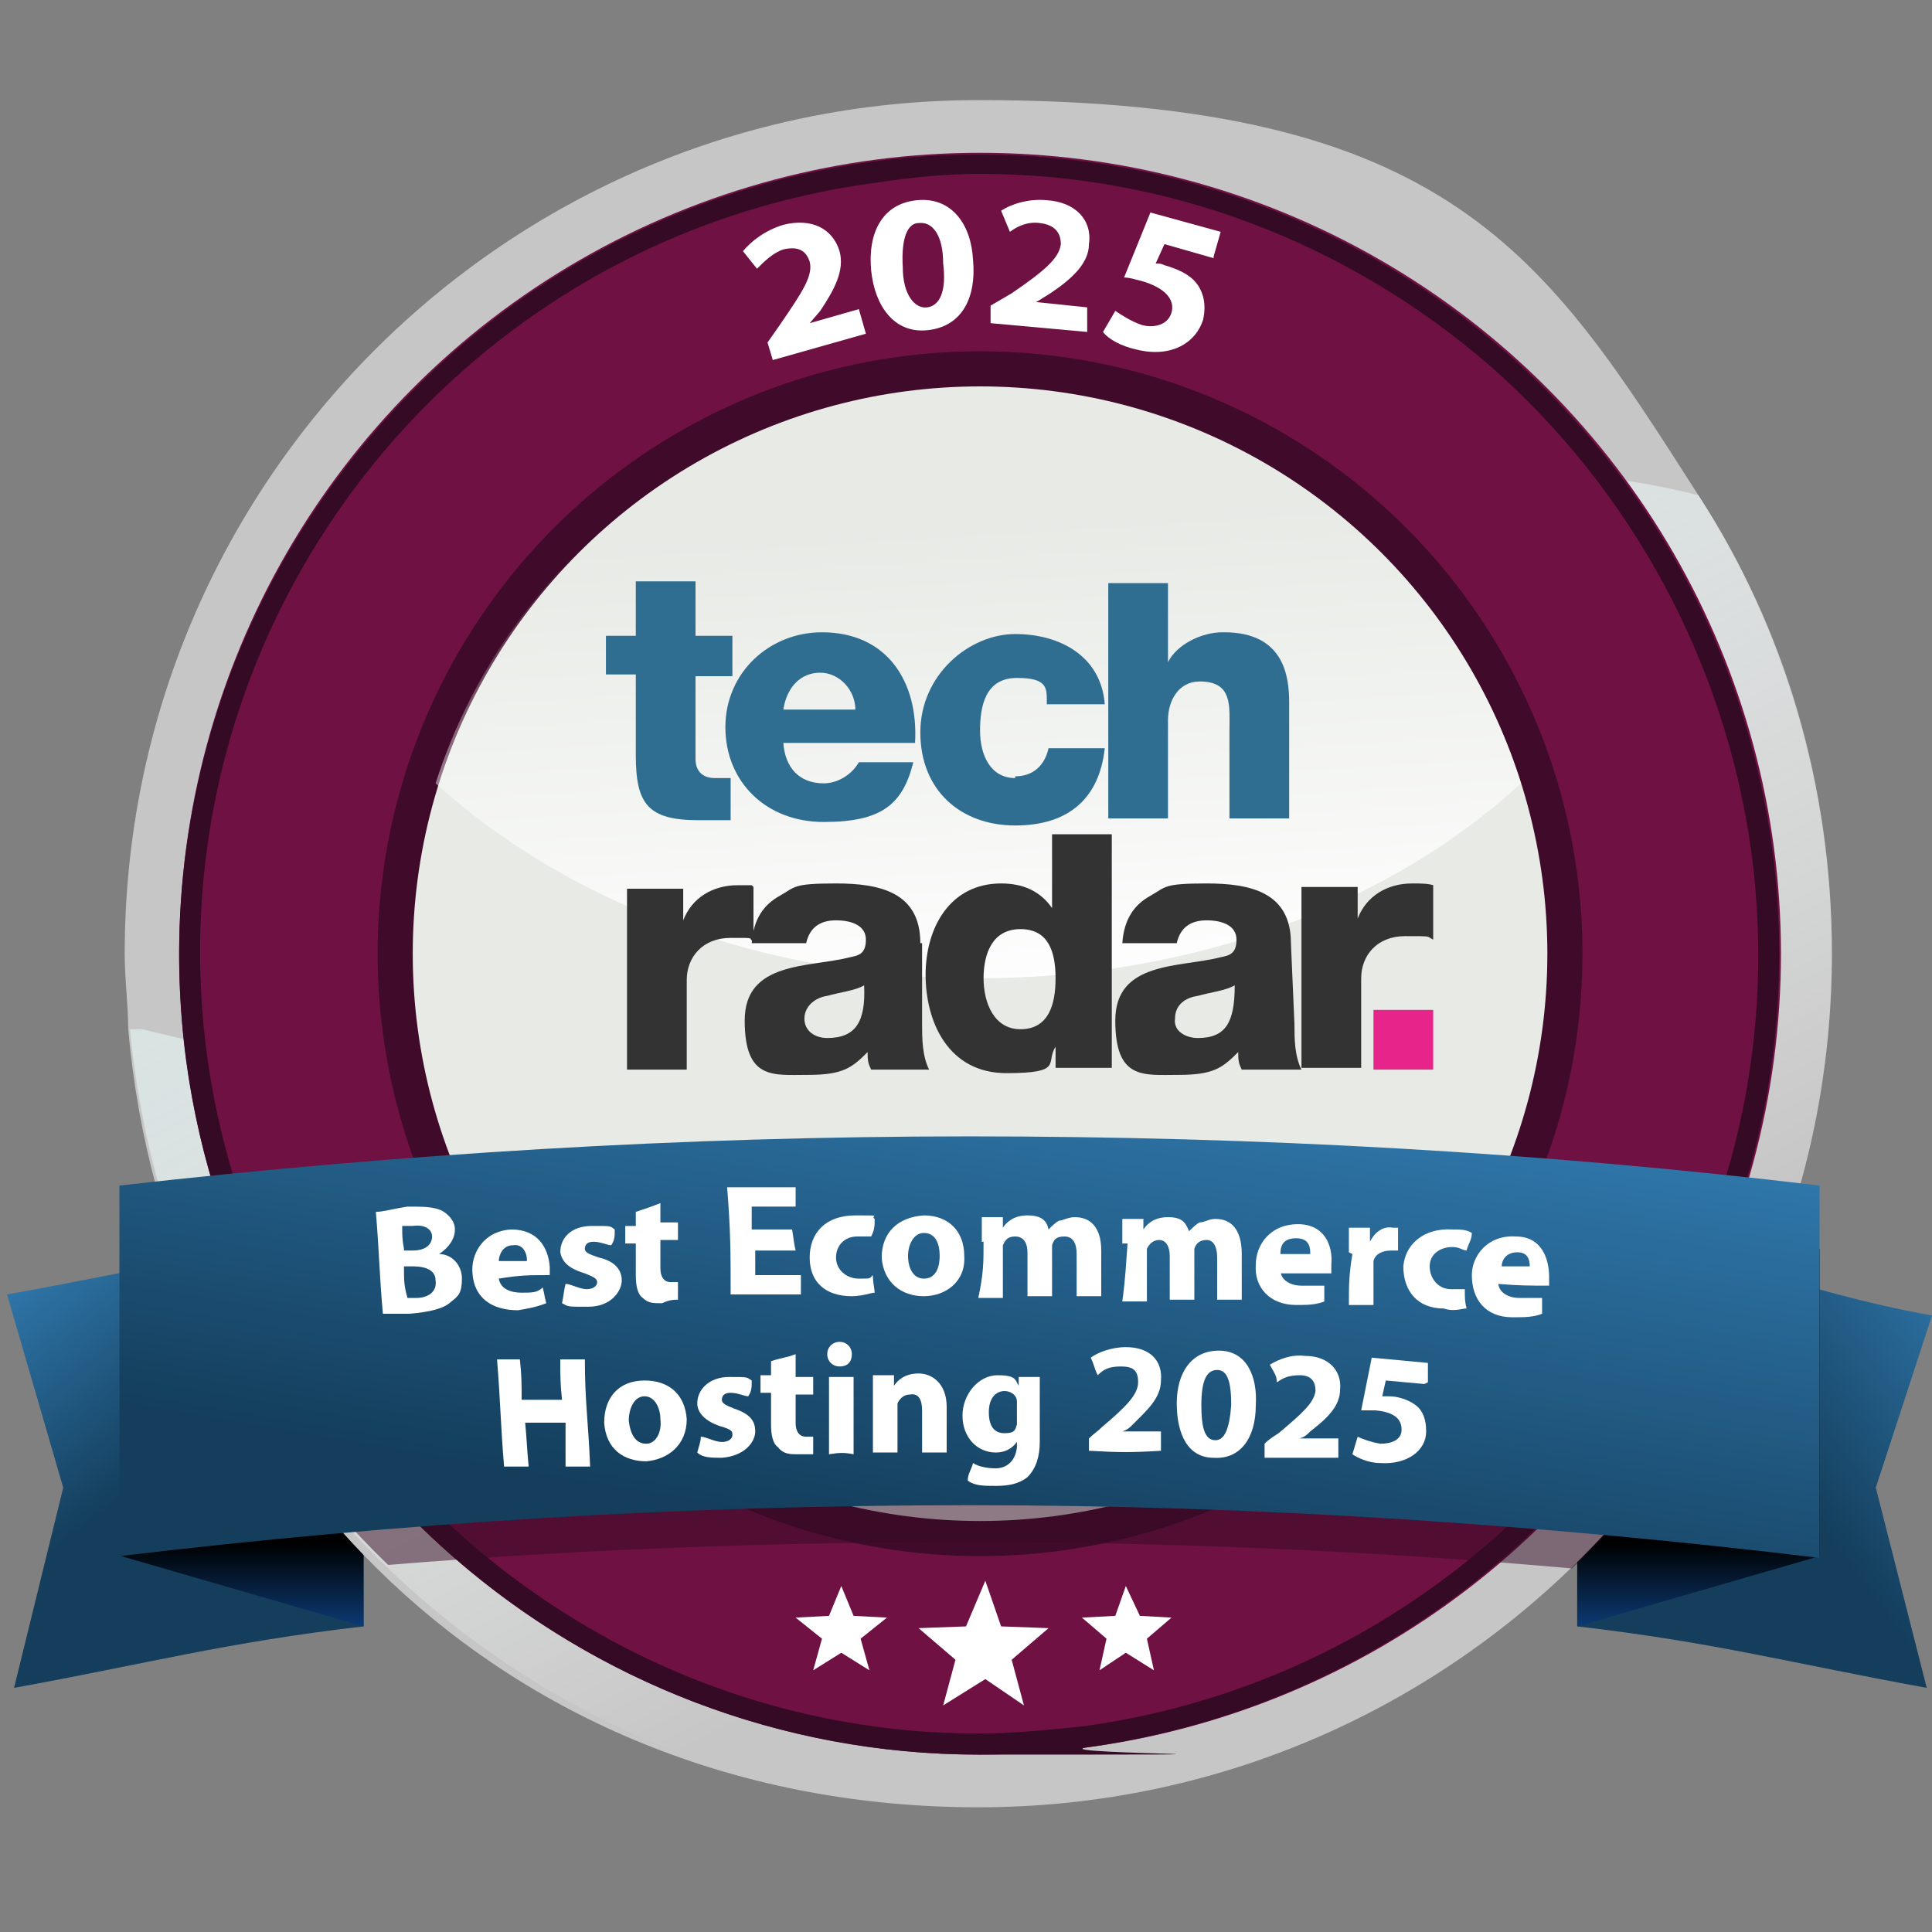 <?xml version="1.0" encoding="UTF-8"?>
<svg id="Layer_1" xmlns="http://www.w3.org/2000/svg" version="1.1" xmlns:xlink="http://www.w3.org/1999/xlink" viewBox="0 0 110 110">
  <rect x="0" y="0" width="110" height="110" fill="#808080" stroke="none"/>
  <!-- Generator: Adobe Illustrator 29.2.1, SVG Export Plug-In . SVG Version: 2.1.0 Build 116)  -->
  <defs>
    <style>
      .st0, .st1, .st2 {
        fill: #350a25;
      }

      .st3 {
        fill: url(#linear-gradient2);
      }

      .st1 {
        opacity: .8;
      }

      .st1, .st2 {
        isolation: isolate;
      }

      .st4 {
        fill: #fff;
      }

      .st5 {
        fill: url(#linear-gradient1);
      }

      .st6 {
        fill: #e7eae5;
      }

      .st7 {
        fill: #2f6e91;
      }

      .st8 {
        fill: #e6248a;
      }

      .st9 {
        fill: url(#linear-gradient4);
      }

      .st10 {
        fill: #333;
      }

      .st11 {
        fill: url(#linear-gradient5);
      }

      .st12 {
        fill: url(#linear-gradient3);
      }

      .st13 {
        fill: url(#linear-gradient6);
      }

      .st14 {
        fill: #c6c6c6;
      }

      .st2 {
        opacity: .5;
      }

      .st15 {
        fill: #701143;
      }

      .st16 {
        fill: url(#linear-gradient);
      }
    </style>
    <linearGradient id="linear-gradient" x1="1.7" y1="6223.1" x2="10.5" y2="6234.8" gradientTransform="translate(0 -6152.1)" gradientUnits="userSpaceOnUse">
      <stop offset="0" stop-color="#317bb0"/>
      <stop offset="1" stop-color="#143e5c"/>
    </linearGradient>
    <linearGradient id="linear-gradient1" x1="113.2" y1="6225.2" x2="100.4" y2="6234.7" gradientTransform="translate(0 -6152.1)" gradientUnits="userSpaceOnUse">
      <stop offset="0" stop-color="#317bb0"/>
      <stop offset="1" stop-color="#143e5c"/>
    </linearGradient>
    <linearGradient id="linear-gradient2" x1="13.8" y1="6245.3" x2="13.8" y2="6240" gradientTransform="translate(0 -6152.1)" gradientUnits="userSpaceOnUse">
      <stop offset="0" stop-color="#0d4181"/>
      <stop offset="1" stop-color="#000"/>
    </linearGradient>
    <linearGradient id="linear-gradient3" x1="96.7" y1="6245.3" x2="96.7" y2="6240" gradientTransform="translate(0 -6152.1)" gradientUnits="userSpaceOnUse">
      <stop offset="0" stop-color="#0d4181"/>
      <stop offset="1" stop-color="#000"/>
    </linearGradient>
    <linearGradient id="linear-gradient4" x1="70.8" y1="6235.7" x2="47.9" y2="6191.1" gradientTransform="translate(0 -6152.1)" gradientUnits="userSpaceOnUse">
      <stop offset="0" stop-color="#fff" stop-opacity="0"/>
      <stop offset="1" stop-color="#d8e3e2"/>
    </linearGradient>
    <linearGradient id="linear-gradient5" x1="56.5" y1="6209.7" x2="54.8" y2="6182" gradientTransform="translate(0 -6152.1)" gradientUnits="userSpaceOnUse">
      <stop offset="0" stop-color="#fff"/>
      <stop offset="1" stop-color="#fff" stop-opacity="0"/>
    </linearGradient>
    <linearGradient id="linear-gradient6" x1="58.7" y1="6209.5" x2="53.5" y2="6240.1" gradientTransform="translate(0 -6152.1)" gradientUnits="userSpaceOnUse">
      <stop offset="0" stop-color="#317bb0"/>
      <stop offset="1" stop-color="#143e5c"/>
    </linearGradient>
  </defs>
  <g>
    <g>
      <g>
        <path class="st16" d="M20.7,70.2c-7.9.9-12.5,2.1-20.3,3.5l3.2,11-2.8,11.4c7.7-1.4,12.1-2.6,19.9-3.5,0,0,0-22.4,0-22.4Z"/>
        <path class="st5" d="M89.7,70.2c7.9.9,12.5,3.3,20.3,4.7l-3.2,9.8,2.9,11.4c-7.7-1.4-12.1-2.6-19.9-3.5v-22.4h-.1Z"/>
      </g>
      <g>
        <path class="st3" d="M6.9,71.1v17.5l13.8,4v-17.8l-13.8-3.7Z"/>
        <path class="st12" d="M103.6,71.1v17.5l-13.8,4v-17.8l13.8-3.7Z"/>
      </g>
    </g>
    <path class="st14" d="M104.3,54.3c0,26.8-21.7,48.6-48.6,48.6S9.5,83.4,7.3,58.6c0-1.4-.2-2.8-.2-4.3C7.1,27.5,28.8,5.7,55.7,5.7s32.3,8.9,41,22.5c4.9,7.6,7.6,16.6,7.6,26.1Z"/>
    <path class="st9" d="M104.3,54.3c0,5.8-1,11.4-2.9,16.6-2.6,7-6.7,13.3-11.9,18.4-8.8,8.4-20.6,13.6-33.7,13.6s-25-5.2-33.8-13.7c-5.3-5.1-9.4-11.4-11.9-18.4-1.4-3.9-2.3-8-2.7-12.2.2,0,.5,0,.7,0,8.7,2.1,14.9,3.6,23.2-1,9.9-5.5,16.9-14.9,26-21.4,11.7-8.3,26.5-11.3,39.4-8,4.9,7.5,7.6,16.5,7.6,26Z"/>
    <g>
      <circle class="st15" cx="55.8" cy="54.3" r="45.6"/>
      <path class="st0" d="M55.8,9.9c10.7,0,20.9,3.9,29,10.9,8.1,7.1,13.4,16.9,14.9,27.6,3.3,24.3-13.8,46.6-38.1,49.9-2,.2-4,.4-5.9.4-10.7,0-20.9-3.9-29-10.9-8.1-7.1-13.4-16.9-14.9-27.6-3.3-24.3,13.8-46.6,38.1-49.8,1.9-.3,4-.5,5.9-.5h0M55.8,8.8c-2,0-4,.1-6.1.4C24.8,12.6,7.3,35.5,10.6,60.4c3.1,22.8,22.6,39.5,45.1,39.5s4,0,6.1-.4c24.9-3.4,42.4-26.3,39.1-51.2-3.1-22.9-22.6-39.5-45.1-39.5h0Z"/>
    </g>
    <circle class="st1" cx="55.8" cy="54.3" r="34.3"/>
    <circle class="st6" cx="55.8" cy="54.3" r="32.3"/>
    <path class="st11" d="M86.6,44.6c-7.5,6.9-18.6,11.1-30.9,11.1s-23.4-4.3-30.9-11.1c4.2-13.1,16.5-22.6,31-22.6s26.7,9.5,30.8,22.6Z"/>
    <path class="st2" d="M55.3,68.3c-15.2,0-30.3.9-45.1,2.4,2.5,7,6.6,13.3,11.9,18.4,11-.9,22-1.3,33.2-1.3s23,.5,34.2,1.5c5.3-5.1,9.4-11.3,11.9-18.4-15.2-1.7-30.5-2.6-46.1-2.6Z"/>
    <path class="st13" d="M103.6,88.7v-21.2c-15.9-1.9-32-2.8-48.4-2.8s-32.5,1-48.4,2.8v21.1c15.9-1.9,32-2.9,48.4-2.9s32.6,1.1,48.4,3Z"/>
    <g>
      <polygon class="st4" points="56.1 95.6 53.7 97.1 54.4 94.5 52.3 92.7 55 92.6 56.1 90 57 92.6 59.7 92.7 57.6 94.5 58.3 97.1 56.1 95.6"/>
      <g>
        <polygon class="st4" points="64.1 94.1 62.6 95.1 63 93.3 61.6 92.1 63.5 92 64.1 90.3 64.9 92 66.7 92.1 65.3 93.3 65.7 95.1 64.1 94.1"/>
        <polygon class="st4" points="47.9 94.1 46.3 95.1 46.8 93.3 45.3 92.1 47.2 92 47.9 90.3 48.6 92 50.5 92.1 49 93.3 49.5 95.1 47.9 94.1"/>
      </g>
    </g>
    <g>
      <path class="st10" d="M42.8,53.8q0,0,0,0h0Z"/>
      <path class="st10" d="M52.4,53.7c0-2.9-2.3-3.4-4.8-3.4s-2.3.2-3.2.7-1.5,1.3-1.6,2.7h3.1c.2-.9.8-1.3,1.7-1.3s1.7.3,1.7,1.1-.4.9-.9,1c-2.3.6-6,.2-6,3.6s1.6,3.1,3.6,3.1,2.5-.4,3.4-1.3c0,.4,0,.6.2,1h3.3c-.4-.8-.4-1.8-.4-2.6v-4.6h0ZM47.1,59.1c-.7,0-1.3-.4-1.3-1.1s.6-1.2,1.3-1.3c.7-.2,1.6-.3,2.1-.6.1,2.1-.5,3-2.1,3Z"/>
      <path class="st10" d="M59.9,51.7h0c-.7-1-1.7-1.4-2.9-1.4-2.9,0-4.3,2.5-4.3,5.2s1.3,5.6,4.6,5.6,2.2-.6,2.8-1.5h0v1.2h3.2v-13.3h-3.4c0,0,0,4.2,0,4.2ZM58.1,58.6c-1.5,0-2.1-1.5-2.1-2.9s.5-2.8,2.1-2.8,2,1.3,2,2.8-.4,2.9-2,2.9Z"/>
      <path class="st10" d="M63.8,53.8h0q0,0,0,0h0Z"/>
      <path class="st10" d="M73.5,53.7c0-2.9-2.3-3.4-4.8-3.4s-2.3.2-3.2.7c-.9.5-1.5,1.3-1.6,2.7h3.1c.2-.9.8-1.3,1.7-1.3s1.7.3,1.7,1.1-.4.9-.9,1c-2.3.6-6,.2-6,3.6s1.6,3.1,3.6,3.1,2.5-.4,3.4-1.3c0,.4,0,.6.2,1h3.4c-.4-.8-.4-1.8-.4-2.6l-.2-4.6h0ZM68.2,59.1c-.7,0-1.4-.4-1.3-1.1,0-.8.6-1.2,1.3-1.3.7-.2,1.6-.3,2.1-.6,0,2.1-.5,3-2.1,3Z"/>
      <path class="st7" d="M46.8,36c-3,0-5.5,2.3-5.5,5.4s2.3,5.4,5.6,5.4,4.5-1,5.1-3.4h-3.1c-.4.7-1.2,1.2-2,1.2-1.4,0-2.2-.9-2.3-2.3h7.5c.2-3.5-1.6-6.3-5.3-6.3ZM44.6,40.4c.2-1.3,1-2.1,2.1-2.1s2,1,2,2.1h-4.1Z"/>
      <path class="st7" d="M39.6,43.2v-4.7h2.1v-2.3h-2.1v-3.1h-3.4v3.1h-1.7v2.2h1.7v4.6c0,2.8.7,3.7,3.6,3.7s1.2,0,1.8,0v-2.4c-.3,0-.6,0-.9,0-.6,0-1.1-.3-1.1-1.1Z"/>
      <path class="st7" d="M57.8,44.3c-1.4,0-2-1.3-2-2.7s.3-3,2.1-3,1.7.6,1.7,1.5h0c0,0,3.3,0,3.3,0-.2-2.7-2.5-4-5.1-4s-5.4,2.3-5.4,5.6,2.3,5.3,5.4,5.3,4.8-1.6,5.1-4.4h-3.2c-.2.9-.8,1.6-1.9,1.6Z"/>
      <path class="st7" d="M69.6,36c-1.2,0-2.6.7-3.1,1.7h0v-4.5h-3.4v13.4h3.4v-5.6c0-1.1.6-2.2,1.8-2.2,1.9,0,1.7,1.4,1.7,2.8v5h3.4v-6.6c0-1.5-.3-4-3.7-4Z"/>
      <path class="st10" d="M42.8,50.4c-.3,0-.5,0-.8,0-1.4,0-2.6.7-3.1,2h0v-1.8h-3.2v10.3h3.4v-5.1c0-1.3.9-2.4,2.5-2.4s.9,0,1.3.2v-3.1h0Z"/>
      <polygon class="st10" points="74 50.5 74.1 50.5 74.1 50.5 74 50.5"/>
      <path class="st10" d="M80.4,50.3c-1.4,0-2.6.7-3.1,2h0v-1.8h-3.2v10.3h3.4v-5.1c0-1.3.9-2.4,2.5-2.4s1.2,0,1.6.2v-3.1c-.3-.1-.8-.1-1.1-.1Z"/>
      <rect class="st8" x="78.2" y="57.5" width="3.4" height="3.4"/>
    </g>
    <g>
      <path class="st4" d="M21.4,69c.4,0,1.1-.2,1.8-.3.9,0,1.4,0,1.9.2.4.2.8.6.8,1.1s-.3,1-.9,1.4h0c.7,0,1.3.6,1.3,1.4s-.2,1-.6,1.3c-.4.4-1.2.6-2.4.7-.7,0-1.2,0-1.5,0-.2-2.2-.2-3.4-.4-5.8ZM23,71.2h.5c.8,0,1.1-.4,1.1-.8s-.4-.7-1.1-.6c-.3,0-.5,0-.6,0,0,.5,0,.8.1,1.3ZM23.2,73.9h.5c.6,0,1.2-.3,1.1-1,0-.6-.6-.8-1.3-.8h-.5c0,.8,0,1.1.2,1.8Z"/>
      <path class="st4" d="M28.4,72.8c.1.6.7.8,1.3.8s.9,0,1.2-.3c.1.4.1.5.2.9-.5.2-1,.3-1.6.4-1.5,0-2.5-.7-2.6-2.1-.1-1.1.6-2.4,2.2-2.5,1.5,0,2.1,1,2.2,2.1v.5c-1.2,0-1.7,0-2.9.2ZM30,71.7c0-.3-.2-.9-.8-.8-.6,0-.8.6-.8.9.6,0,.9,0,1.6,0Z"/>
      <path class="st4" d="M32.2,73.1c.3,0,.8.3,1.2.3s.6-.2.6-.4-.2-.3-.7-.5c-1-.3-1.3-.7-1.4-1.2,0-.8.6-1.5,1.8-1.5s1,0,1.3.2c0,.4,0,.6-.2.9-.2,0-.6-.2-1-.2s-.5.2-.5.4.2.3.8.5c.9.2,1.3.7,1.3,1.3s-.6,1.5-1.9,1.5-1.1,0-1.5-.2c.1-.5.1-.7.2-1.1Z"/>
      <path class="st4" d="M37.6,68.4v1.2h1v1h-1c0,.6,0,1,0,1.6,0,.5.2.8.6.8s.3,0,.4,0v1c-.2,0-.5,0-.9.2-.5,0-.8,0-1.1-.3-.3-.2-.4-.7-.4-1.3s0-1.1,0-1.8h-.6v-1h.6v-.8c.6-.2.9-.3,1.4-.5Z"/>
      <path class="st4" d="M45.3,71.2c-.9,0-1.4,0-2.3,0v1.4c1,0,1.5,0,2.6,0v1.1c-1.6,0-2.4,0-4,0,0-2.4,0-3.6-.2-6.1,1.6,0,2.3,0,3.9,0v1.1c-1,0-1.5,0-2.5,0v1.3c.9,0,1.4,0,2.3,0,.1.6.1.8.2,1.2Z"/>
      <path class="st4" d="M49.8,73.6c-.2,0-.7.2-1.3.2-1.5,0-2.4-.8-2.4-2.2s.9-2.4,2.6-2.4.8,0,1.1.2c0,.4,0,.6-.2,1-.2,0-.4,0-.8,0-.7,0-1.2.5-1.2,1.2s.6,1.2,1.3,1.2.6,0,.8-.2c0,.5.1.7.1,1.1Z"/>
      <path class="st4" d="M52.6,73.8c-1.3,0-2.3-.8-2.4-2.2,0-1.4.9-2.3,2.4-2.4,1.4,0,2.3.9,2.3,2.3.1,1.5-1.1,2.3-2.3,2.3h0ZM52.6,72.8c.6,0,.9-.5.9-1.3s-.3-1.3-.9-1.3-.9.7-.9,1.3c0,.7.3,1.3.9,1.3h0Z"/>
      <path class="st4" d="M55.9,70.7v-1.4h1.2c0,.2,0,.4,0,.6h0c.2-.3.6-.7,1.4-.7s1.1.3,1.2.8h0c.2-.2.4-.4.6-.5.2,0,.5-.2.9-.2.9,0,1.5.6,1.5,1.9v2.6h-1.4v-2.4c0-.6-.2-1-.7-1s-.6.2-.7.5c0,0,0,.2,0,.3v2.6h-1.4v-2.5c0-.5-.2-.9-.7-.9s-.6.3-.7.5c0,0,0,.2,0,.4v2.6h-1.4c.3-1.4.3-2,.3-3.2Z"/>
      <path class="st4" d="M63.9,70.8v-1.4h1.2v.6h0c.2-.3.6-.7,1.4-.7s1,.3,1.2.8h0c.2-.2.4-.4.6-.5.3,0,.5-.2.9-.2.9,0,1.5.6,1.5,2s0,1.6,0,2.6h-1.4c0-1,0-1.4,0-2.4,0-.6-.2-1-.6-1s-.6.2-.7.5c0,0,0,.2,0,.3,0,1,0,1.5,0,2.6h-1.4c0-1,0-1.5,0-2.5,0-.5-.2-.9-.6-.9s-.6.3-.7.5c0,0,0,.2,0,.4,0,1,0,1.5,0,2.6h-1.4c.2-1.5.2-2.1.3-3.3Z"/>
      <path class="st4" d="M72.9,72.3c0,.6.6.9,1.2.9s.9,0,1.3,0c0,.4,0,.6,0,.9-.5.2-1,.2-1.6.2-1.5,0-2.4-1-2.3-2.3,0-1.1.8-2.3,2.4-2.3,1.5,0,2,1.2,1.9,2.3,0,.2,0,.4,0,.5-1.1,0-1.7,0-2.9,0ZM74.6,71.4c0-.3,0-.9-.8-.9s-.9.5-.9.9h1.7Z"/>
      <path class="st4" d="M76.8,71.3v-1.4c.5,0,.7,0,1.2,0v.8h0c.3-.6.8-.9,1.3-.8h.3c0,.5,0,.8,0,1.3,0,0-.2,0-.4,0-.5,0-.9.2-1,.6v.3c0,.9,0,1.3,0,2.2-.6,0-.8,0-1.4,0,0-1.1,0-1.7.2-2.9Z"/>
      <path class="st4" d="M83.5,74.5c-.3,0-.7.2-1.3,0-1.5,0-2.3-1-2.3-2.4.1-1.2,1.1-2.2,2.8-2.1.4,0,.8,0,1.1.2,0,.4-.2.6-.3,1-.2,0-.4-.2-.8-.2-.7,0-1.3.4-1.3,1.1s.5,1.3,1.2,1.3.6,0,.8,0c0,.5,0,.7.1,1.1Z"/>
      <path class="st4" d="M85.3,73c0,.6.6.9,1.2.9s.9,0,1.3,0c0,.4,0,.6,0,.9-.5.2-1,.2-1.7.2-1.5,0-2.3-1-2.3-2.4,0-1.1.9-2.3,2.5-2.2,1.5,0,1.9,1.3,1.9,2.3s0,.4,0,.5c-1.1,0-1.7,0-2.9-.1ZM87.1,72.2c0-.3,0-.9-.7-.9s-.9.5-.9.8c.6,0,.9,0,1.6,0Z"/>
      <path class="st4" d="M29.6,77.4c.1.9.1,1.4.1,2.3.9,0,1.4,0,2.3,0-.1-.9-.1-1.4-.1-2.3.6,0,.8,0,1.4,0,0,2.4.2,3.6.3,6.1-.5,0-.8,0-1.4,0,0-1,0-1.5,0-2.5-.9,0-1.4,0-2.3,0,.1,1,.1,1.5.2,2.5-.5,0-.8,0-1.4,0-.2-2.4-.2-3.6-.4-6.1.6,0,.9,0,1.4,0Z"/>
      <path class="st4" d="M36.8,83.2c-1.3,0-2.3-.7-2.4-2.2,0-1.4.8-2.4,2.3-2.4,1.4,0,2.3.8,2.4,2.2,0,1.5-1.1,2.3-2.3,2.4h0ZM36.8,82.2c.5,0,.9-.6.8-1.4,0-.6-.3-1.3-.9-1.3s-.9.7-.9,1.4c.1.8.4,1.3,1,1.3h0Z"/>
      <path class="st4" d="M39.9,81.8c.3,0,.8.3,1.2.3s.6-.2.6-.4,0-.3-.7-.5c-.9-.3-1.3-.8-1.3-1.3,0-.8.7-1.5,1.8-1.5s1,0,1.3.2c0,.4,0,.6-.2.9-.2,0-.6-.2-1-.2s-.5.2-.5.4.2.3.7.5c.9.3,1.2.7,1.2,1.3s-.6,1.4-1.9,1.5c-.6,0-1.1,0-1.4-.3.1-.4.2-.6.2-.9Z"/>
      <path class="st4" d="M45.3,77.2v1.2h1v1h-1v1.6c0,.5.2.8.6.8h.4v1c-.2,0-.5,0-.9,0s-.8,0-1.1-.4c-.3-.2-.4-.7-.4-1.3v-1.8h-.6v-1h.6v-.8c.6-.2.9-.2,1.4-.4Z"/>
      <path class="st4" d="M47.8,77.8c-.4,0-.7-.3-.7-.7s.3-.7.7-.7.7.3.7.7c0,.4-.2.7-.7.7h0ZM47.2,82.8c0-1.8,0-2.6,0-4.4h1.4c0,1.8,0,2.6,0,4.4-.5-.1-.8-.1-1.4,0Z"/>
      <path class="st4" d="M49.7,79.7c0-.5,0-1,0-1.4h1.2c0,.2,0,.4,0,.6h0c.2-.3.6-.7,1.4-.7s1.6.6,1.6,1.9v2.6h-1.4v-2.4c0-.6-.2-1-.7-.9-.4,0-.6.3-.7.5v2.8h-1.4c0-1.2,0-1.8,0-3Z"/>
      <path class="st4" d="M59.2,82.1c0,.8-.2,1.5-.7,2-.5.4-1.1.5-1.8.5s-1.2,0-1.6-.3c0-.4.2-.6.3-1,.3.2.8.3,1.3.3s1.1-.3,1.2-1.2v-.3h0c-.3.4-.7.6-1.2.6-1.1,0-1.9-.9-1.9-2.1s.9-2.3,2-2.3,1,.3,1.2.6h0v-.5h1.2v3.7ZM57.9,80.1v-.3c0-.4-.4-.6-.7-.6-.5,0-.9.4-.9,1.2s.3,1.2.9,1.2.6-.2.7-.5v-1Z"/>
      <path class="st4" d="M62,82.7v-.8c.3-.3.5-.4.8-.7,1.3-1.1,2-1.8,2-2.5s-.3-.9-1-.9-1,.2-1.3.5c-.2-.4-.2-.6-.4-1,.4-.3,1.2-.6,2-.6,1.4,0,2.1.8,2,1.9,0,1-.8,1.7-1.6,2.5-.2.2-.3.3-.6.4h0c.9,0,1.3,0,2.2,0v1.1c-1.6.1-2.4.1-4.1,0Z"/>
      <path class="st4" d="M69.1,83c-1.5,0-2.1-1.4-2.1-3.1s.8-3,2.4-3c1.6,0,2.2,1.5,2.1,3.1,0,1.9-.9,3.1-2.4,3h0ZM69.2,82c.5,0,.8-.6.9-2,0-1.3-.2-2-.8-2s-.9.6-.9,2c0,1.3.2,2,.8,2h0Z"/>
      <path class="st4" d="M72,83v-.8c.3-.3.5-.4.8-.6,1.3-1.1,2-1.7,2.1-2.4,0-.5-.2-.9-.9-.9s-1,.2-1.3.4c0-.4-.2-.6-.4-1,.5-.3,1.2-.6,2-.5,1.4,0,2.1.9,2,1.9,0,1-.8,1.7-1.7,2.4-.2.2-.3.3-.6.4h0c.9,0,1.3,0,2.2,0,0,.4,0,.7,0,1.1-1.6,0-2.4,0-4.1,0Z"/>
    </g>
  </g>
  <g>
    <path class="st4" d="M44,20.5l-.3-1,.7-1c1.3-1.9,1.9-2.8,1.7-3.6-.2-.6-.6-.9-1.5-.7-.6.2-1.1.7-1.5,1.1l-.8-1c.5-.6,1.3-1.2,2.3-1.5,1.6-.4,2.8.2,3.2,1.5.3,1.1-.3,2.2-1.1,3.4l-.6.7h0l2.8-.8.4,1.4-5.3,1.5Z"/>
    <path class="st4" d="M55.4,14.8c.2,2.1-.6,3.8-2.6,4-1.9.2-3-1.4-3.2-3.4-.2-2.1.6-3.8,2.6-4s3.1,1.4,3.2,3.4ZM51.4,15.2c0,1.6.7,2.4,1.4,2.3s1.1-.9.9-2.5c0-1.6-.6-2.4-1.4-2.3-.6,0-1,.8-.9,2.5Z"/>
    <path class="st4" d="M56.4,18.4v-1c0,0,1.2-.7,1.2-.7,1.9-1.3,2.7-2,2.8-2.8,0-.6-.3-1.1-1.2-1.2-.7-.1-1.3.2-1.7.5l-.5-1.2c.6-.4,1.6-.7,2.6-.6,1.6.1,2.6,1.1,2.4,2.5,0,1.1-1,2-2.2,2.8l-.8.5h0l2.9.3v1.4c0,0-5.5-.5-5.5-.5Z"/>
  </g>
  <path class="st4" d="M69.1,14.7l-2.8-.8-.5,1.1c.2,0,.3,0,.5.1.7.2,1.4.5,1.8,1,.4.5.6,1.2.4,2.1-.4,1.3-1.8,2.2-3.8,1.7-.9-.2-1.6-.6-1.9-1l.7-1.2c.3.2.9.6,1.5.8.7.2,1.5,0,1.7-.7.2-.7-.3-1.4-1.7-1.8-.4-.1-.7-.2-1-.2l1.5-3.7,4,1.1-.4,1.4Z"/>
  <path class="st4" d="M81.1,78.8l-2.2-.2-.2.9c.1,0,.2,0,.4,0,.5,0,1.1.2,1.5.5.4.3.6.8.6,1.5,0,1.1-1.1,1.9-2.6,1.8-.7,0-1.3-.3-1.6-.5l.3-1c.2.1.7.3,1.3.4.6,0,1.2-.2,1.2-.8,0-.6-.4-1-1.5-1.1-.3,0-.5,0-.8,0l.6-3,3.2.3v1.1Z"/>
</svg>